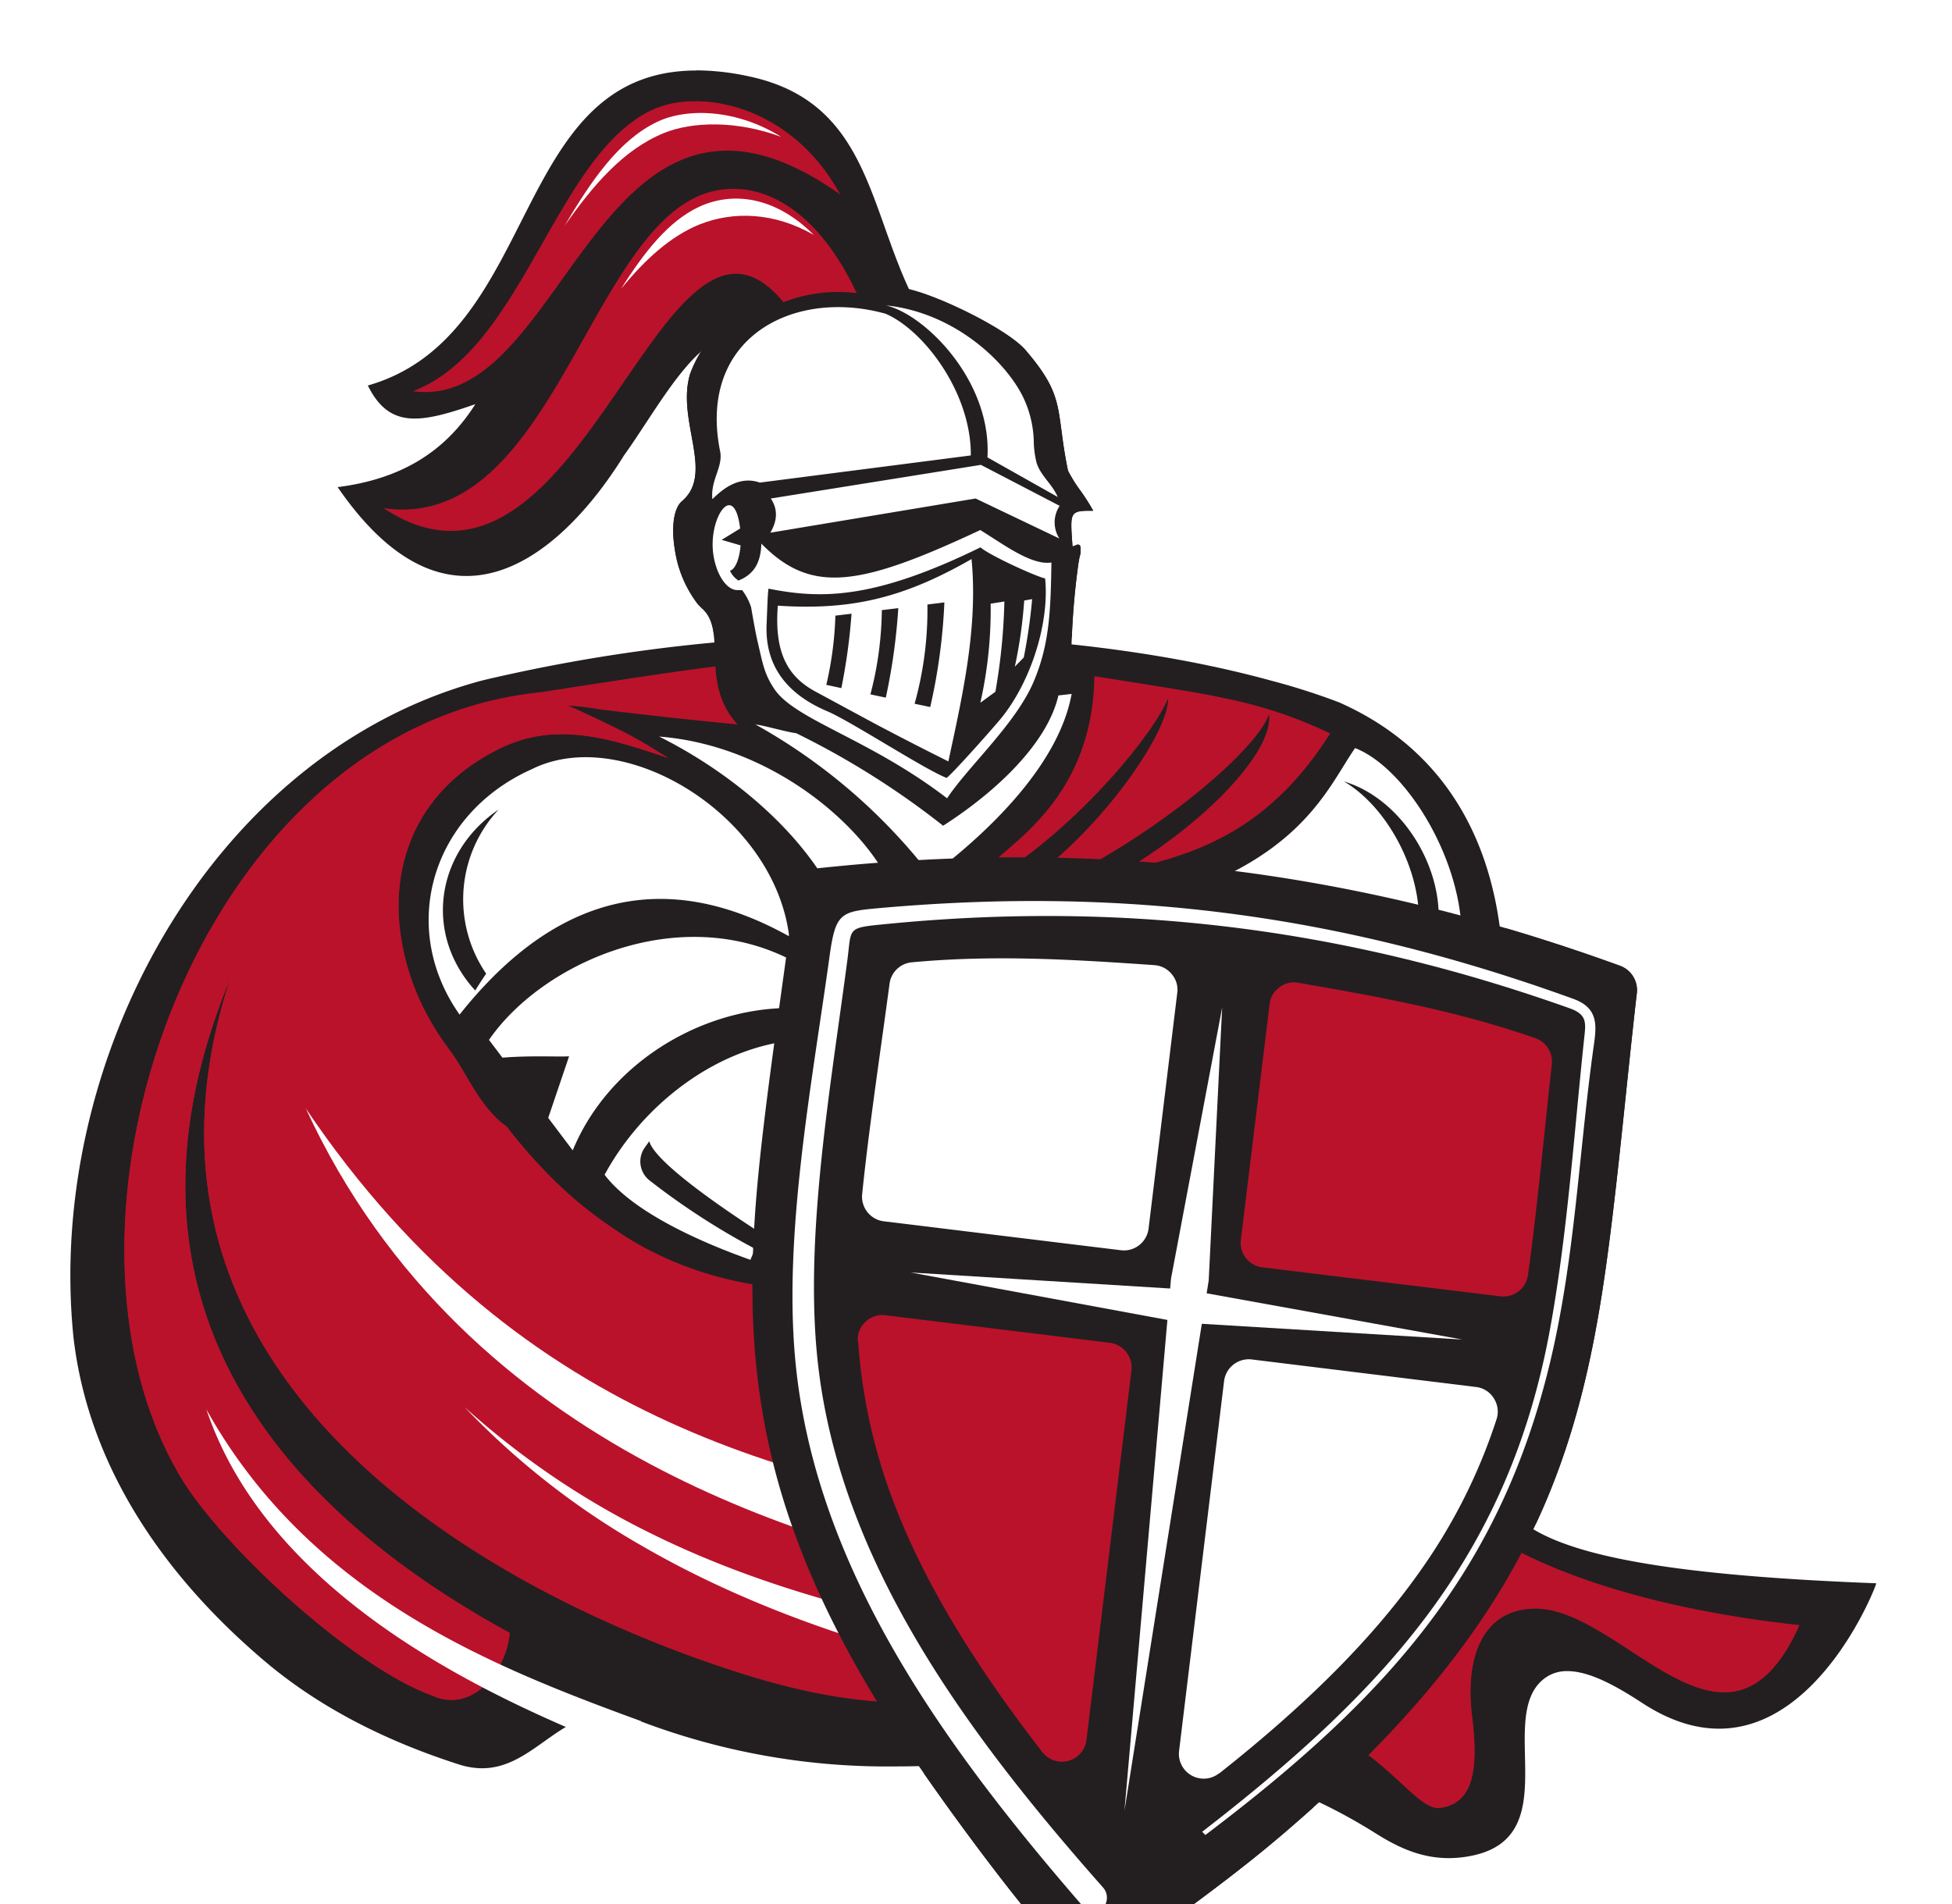 <svg width="123" height="120" fill="none" xmlns="http://www.w3.org/2000/svg"><g filter="url(#a)"><path d="M59.484 48.988a10.957 10.957 0 0 1-3.943-.854c-2.307-.888-2.73-1.444-3.22-2.082-.441-.583-.944-1.243-3.433-2.43-3.935-1.846-4.015-4.4-4.081-6.452-.035-1.107-.066-2.061-.722-2.651a3.376 3.376 0 0 1-.326-.347 7.539 7.539 0 0 1-1.465-3.502c-.236-1.423-.083-2.603.413-3.155a.919.919 0 0 1 .118-.114c1.076-.92.823-2.315.528-3.93-.24-1.314-.51-2.807 0-4.195a9.059 9.059 0 0 1 2.62-3.547c1.211-1.041 2.516-1.683 3.675-1.826h.156a28.552 28.552 0 0 1 3.409-.312 29.79 29.79 0 0 1 3.547.326c.968.122 2.644.74 4.407 1.624 1.764.886 3.093 1.764 3.634 2.395 1.92 2.242 2.051 3.221 2.308 5.168.094.694.198 1.479.406 2.499.215.413.462.809.74 1.183.246.347.492.694.746 1.153l.27.475h-.548c-.923 0-.986.045-.986.694 0 .264.021.608.049 1.041.05-.02.105-.03.16-.03a.372.372 0 0 1 .347.204c.084.282.077.583-.021.86v.039a9.66 9.66 0 0 0-.07.385 46.55 46.55 0 0 0-.447 5.244l-.021.476c.103-.02.205-.045.305-.077.167-.059.341-.097.517-.114h.066a.534.534 0 0 1 .51.624c.24 1.139.164 1.541-.03 2.61-.074.396-.164.886-.261 1.552-.024.121-.097.27-.712.854-.51.485-1.18 1.072-1.419 1.27-.11.29-.235.575-.378.85-.192.354-.34.729-.445 1.118l-.041.194-.163.042c-.108.073-.573.413-1.042.763-.187.143-.347.281-.485.382-.042.09-.146.184-.455.347a8.472 8.472 0 0 1-3.96 1.222l-.257.024ZM44.262 33.78c.083.098.172.19.267.277.857.77.896 1.906.934 3.124.062 1.975.135 4.213 3.713 5.9 2.631 1.239 3.183 1.964 3.672 2.603.43.566.802 1.041 2.94 1.881 1.179.496 2.439.77 3.717.809h.243a7.585 7.585 0 0 0 3.352-.969.744.744 0 0 1 .108-.093.622.622 0 0 1 .243-.156l.142-.056c.143-.135.448-.375.694-.559.347-.277.802-.6 1.042-.753.115-.393.27-.774.465-1.135a6.59 6.59 0 0 0 .333-.888l.038-.108.094-.062c.066-.049.836-.719 1.423-1.274.375-.347.493-.49.527-.531.094-.639.184-1.128.257-1.524.191-1.04.25-1.36.024-2.43v-.068c-.105.02-.21.045-.312.076a2.12 2.12 0 0 1-.552.107h-.038a.544.544 0 0 1-.396-.17.619.619 0 0 1-.138-.465l.024-.517c.053-1.777.205-3.55.454-5.31.025-.156.053-.298.077-.427l.041-.222a1.477 1.477 0 0 1-.173 0h-.295l-.035-.496a19.372 19.372 0 0 1-.066-1.264c0-.971.288-1.252 1.07-1.315-.15-.229-.292-.434-.431-.635a9.264 9.264 0 0 1-.812-1.312v-.066a28.903 28.903 0 0 1-.424-2.592c-.243-1.823-.364-2.735-2.162-4.835-.482-.562-1.798-1.42-3.436-2.242-1.638-.823-3.31-1.45-4.165-1.555l-.017-.222-.028.215a30.048 30.048 0 0 0-3.47-.32 27.88 27.88 0 0 0-3.318.306l-.167.021c-1.041.125-2.224.722-3.342 1.676a8.402 8.402 0 0 0-2.43 3.273c-.437 1.232-.194 2.572.042 3.87.316 1.735.611 3.373-.742 4.512a.416.416 0 0 0-.056.055c-.347.396-.458 1.427-.26 2.624a6.902 6.902 0 0 0 1.322 3.193l.007.049Z" fill="#231F20"/><path d="M53.199 13.81c1.18.039 2.356.147 3.522.326h.035c.962.121 2.69.791 4.304 1.6 1.548.774 2.998 1.68 3.564 2.342 1.881 2.194 2.006 3.148 2.26 5.054.09.694.197 1.5.412 2.54.223.434.481.85.77 1.243.264.364.509.742.733 1.131l.087.15h-.174c-.968 0-1.204.076-1.204.912 0 .31.028.712.066 1.236v.097h.02a.695.695 0 0 0 .171-.056.346.346 0 0 1 .163-.052.152.152 0 0 1 .142.094c.045.232.029.47-.045.694-.024.136-.055.285-.076.43a47.54 47.54 0 0 0-.434 5.286l-.028.517c0 .14.049.188.136.191h.02c.148-.014.294-.045.434-.093.16-.053.325-.086.493-.097h.049c.201 0 .33.128.309.423.236 1.117.17 1.478-.028 2.558-.07.392-.16.885-.26 1.558a3.095 3.095 0 0 1-.642.722 39.65 39.65 0 0 1-1.455 1.298 7.91 7.91 0 0 1-.388.885 4.97 4.97 0 0 0-.462 1.166v.063h-.063c-.027 0-.593.416-1.082.79-.222.17-.427.348-.552.438.024.035-.06.115-.365.292a8.29 8.29 0 0 1-3.859 1.19h-.257a10.759 10.759 0 0 1-3.866-.84c-2.249-.867-2.655-1.388-3.124-2.016-.468-.628-.975-1.284-3.512-2.478-3.818-1.788-3.894-4.234-3.96-6.247-.035-1.142-.07-2.152-.791-2.805a3.821 3.821 0 0 1-.31-.316 7.399 7.399 0 0 1-1.425-3.38c-.212-1.256-.122-2.43.347-2.974.031-.034.065-.067.1-.097 1.17-.997.896-2.5.6-4.13-.242-1.333-.5-2.753-.024-4.085a8.794 8.794 0 0 1 2.558-3.471c1.087-.93 2.36-1.628 3.561-1.777l.156-.017a28.133 28.133 0 0 1 3.38-.313l-.006.018Zm-9.114 20.112c.089.106.185.206.288.299.788.694.822 1.763.86 2.953.063 1.971.14 4.349 3.843 6.084 2.582 1.215 3.123 1.916 3.588 2.537.465.621.84 1.104 3.037 1.95 1.203.507 2.489.787 3.793.827h.25a7.94 7.94 0 0 0 3.488-1.024c0-.021.038-.056.104-.104a.393.393 0 0 1 .167-.111l.194-.073c.221-.204.453-.397.694-.576.42-.323.913-.674 1.09-.788.111-.41.268-.804.469-1.177.15-.286.28-.583.388-.888v-.035h.032c.055-.038.864-.74 1.454-1.301.216-.185.412-.39.587-.615.097-.663.19-1.163.263-1.562.191-1.04.254-1.388.021-2.491v-.028c0-.157-.038-.212-.121-.219h-.018a1.85 1.85 0 0 0-.437.09 1.998 1.998 0 0 1-.49.097h-.03c-.209 0-.348-.114-.327-.406l.024-.517c.052-1.77.202-3.536.452-5.289.024-.16.052-.302.076-.434.055-.188.078-.384.07-.58 0 0 0 .025-.028.039a.867.867 0 0 1-.233.076.973.973 0 0 1-.153 0h-.093V30.362a19.064 19.064 0 0 1-.066-1.247c0-.968.246-1.103 1.232-1.114-.215-.368-.43-.673-.635-.965a9.163 9.163 0 0 1-.792-1.277 25.422 25.422 0 0 1-.42-2.568c-.246-1.867-.37-2.801-2.214-4.95-.548-.641-1.971-1.526-3.502-2.293-1.593-.799-3.293-1.462-4.234-1.576h-.035a30.048 30.048 0 0 0-3.494-.323c-1.124.037-2.245.14-3.357.309l-.156.02c-1.159.143-2.395.823-3.453 1.736a8.583 8.583 0 0 0-2.499 3.363c-.458 1.284-.205 2.676.035 3.981.305 1.694.59 3.249-.67 4.324a.835.835 0 0 0-.08.077c-.434.486-.51 1.603-.309 2.804a7.163 7.163 0 0 0 1.368 3.3l-.021-.041Zm9.142-20.504c-1.15.035-2.296.139-3.433.312l-.156.02c-1.204.146-2.551.813-3.794 1.878a9.268 9.268 0 0 0-2.682 3.637c-.514 1.444-.24 2.964 0 4.308.28 1.55.524 2.887-.459 3.724a1.3 1.3 0 0 0-.138.138c-.778.865-.583 2.62-.465 3.332a7.807 7.807 0 0 0 1.513 3.61c.109.122.225.238.347.347.586.527.614 1.388.649 2.495.066 2.003.153 4.741 4.21 6.646 2.43 1.146 2.922 1.784 3.349 2.346.49.64.95 1.247 3.314 2.16 1.278.534 2.642.828 4.026.867h.271a8.616 8.616 0 0 0 3.956-1.194l.101-.059c.204-.09.381-.23.517-.406.111-.09.264-.208.452-.347.423-.326.85-.639.989-.736l.26-.066.055-.264v-.062c.101-.371.246-.729.43-1.066.13-.263.261-.534.369-.819.27-.229.895-.78 1.388-1.239.663-.631.74-.801.77-.954v-.02c.101-.667.191-1.153.26-1.542.202-1.1.278-1.52.039-2.68a.74.74 0 0 0-.694-.818h-.115a2.16 2.16 0 0 0-.61.114h-.021v-.184c.05-1.742.199-3.48.444-5.206.02-.135.045-.27.07-.395v-.06c.083-.433.142-.749 0-1.006a.59.59 0 0 0-.483-.316c-.021-.315-.035-.58-.035-.787 0-.348.045-.407.052-.413.235-.056.477-.077.719-.063h.923l-.365-.666-.086-.15c-.26-.458-.51-.815-.75-1.162a8.998 8.998 0 0 1-.715-1.139 32.98 32.98 0 0 1-.4-2.453c-.256-1.93-.395-2.988-2.36-5.28-.804-.943-2.855-2.026-3.699-2.45-1.388-.694-3.3-1.499-4.442-1.641h-.035a30.312 30.312 0 0 0-3.575-.347l.038.056Zm-8.82 20.22a6.774 6.774 0 0 1-1.27-3.09c-.215-1.287-.052-2.155.205-2.429l.038-.038c1.451-1.236 1.128-3.013.816-4.73-.233-1.27-.469-2.583-.052-3.756a8.146 8.146 0 0 1 2.37-3.182c1.087-.927 2.232-1.507 3.224-1.628l.157-.02a28.48 28.48 0 0 1 3.304-.303c1.153.039 2.302.145 3.443.32h.034c.83.104 2.43.694 4.092 1.534 1.663.84 2.905 1.648 3.367 2.19 1.756 2.047 1.867 2.887 2.113 4.72.09.694.202 1.527.424 2.599v.056l.028.062c.24.47.517.92.829 1.347.08.114.163.229.243.347-.618.135-.916.513-.916 1.482 0 .326.027.746.066 1.273v.299l.027.406h.41a6.98 6.98 0 0 0-.07.382 47 47 0 0 0-.454 5.334l-.024.517a.834.834 0 0 0 .19.621.757.757 0 0 0 .545.24h.056c.207-.009.411-.047.607-.115l.08-.02c.177.892.121 1.193-.055 2.172-.073.389-.16.86-.254 1.475a9.4 9.4 0 0 1-.468.465 34.851 34.851 0 0 1-1.406 1.26h-.017l-.129.083-.048.146v.035a6.723 6.723 0 0 1-.365.83 6.83 6.83 0 0 0-.461 1.1c-.243.17-.642.461-.972.715-.4.301-.583.461-.674.544a.864.864 0 0 0-.117.045.815.815 0 0 0-.299.191 1.033 1.033 0 0 0-.094.08 7.345 7.345 0 0 1-3.23.93h-.233a10.144 10.144 0 0 1-3.641-.798c-2.082-.802-2.43-1.267-2.843-1.808-.503-.66-1.072-1.406-3.751-2.666-3.47-1.624-3.53-3.793-3.592-5.705-.038-1.25-.077-2.43-1.003-3.263a2.534 2.534 0 0 1-.25-.257l.02.007Z" fill="#fff"/><path fill-rule="evenodd" clip-rule="evenodd" d="M29.387 32.527c-2.909 0-5.696-1.92-8.288-5.699l-.201-.291.347-.046c3.678-.461 6.292-1.933 8.173-4.598-1.308.434-2.38.694-3.283.694-1.43 0-2.402-.694-3.152-2.225l-.114-.232.25-.073c5.077-1.444 7.337-5.9 9.516-10.204C35.155 4.907 37.53.22 43.884.22c1.144.01 2.284.142 3.4.392 5.682 1.225 7.133 5.31 8.677 9.63.868 2.43 1.767 4.97 3.471 7.147l1.173 1.496L59.12 17.7c-1.482-1.194-4.123-1.968-6.726-1.968-1.527 0-3.724.264-5.522 1.52l-.066.046h-.08a1.689 1.689 0 0 0-.19 0c-2.038 0-3.96 2.932-5.658 5.518a49.414 49.414 0 0 1-1.388 2.044c-1.763 2.836-5.446 7.667-10.103 7.667Z" fill="#231F20"/><path d="M43.883.434c1.13.011 2.255.141 3.357.389 8.725 1.884 7.25 10.63 12.015 16.697-1.489-1.201-4.165-2.013-6.861-2.013-2.03 0-4.075.458-5.647 1.555h-.212c-2.717 0-5.04 4.622-7.212 7.635-2.124 3.433-5.72 7.604-9.936 7.604-2.54 0-5.303-1.513-8.111-5.601 3.939-.5 6.747-2.18 8.676-5.227-1.555.541-2.797.906-3.817.906-1.281 0-2.211-.577-2.957-2.083C34.14 17.173 32.11.444 43.883.444v-.01Zm0-.424C37.398 0 34.891 4.97 32.441 9.773c-2.159 4.262-4.394 8.677-9.37 10.093l-.5.142.214.469c.785 1.6 1.847 2.346 3.35 2.346a9.406 9.406 0 0 0 2.696-.514c-1.808 2.27-4.258 3.54-7.61 3.967l-.695.09.403.587c2.634 3.842 5.483 5.789 8.468 5.789 2.044 0 6.098-1.013 10.297-7.795.455-.635.903-1.315 1.389-2.04 1.67-2.538 3.557-5.419 5.476-5.419H46.89l.132-.09c1.735-1.221 3.901-1.478 5.397-1.478 2.554 0 5.143.753 6.594 1.92l2.95 2.408-2.35-2.995c-1.683-2.145-2.575-4.655-3.439-7.08-1.558-4.384-3.03-8.521-8.83-9.774A16.51 16.51 0 0 0 43.884 0v.01Z" fill="#fff"/><path fill-rule="evenodd" clip-rule="evenodd" d="M69.108 119.775a4.107 4.107 0 0 1-3.123-1.426c-2.7-3.124-6.018-7.653-8.042-10.565-9.992-14.4-11.453-24.447-10.55-35.99.301-3.905.982-8.816 1.641-13.567.299-2.148.58-4.165.823-6.105a1.86 1.86 0 0 1 1.652-1.617c4.198-.455 8.417-.687 12.64-.694 12.88 0 25.3 2.238 37.972 6.844a1.855 1.855 0 0 1 1.215 1.964c-.223 1.93-.438 3.97-.663 6.13-.5 4.768-1.014 9.717-1.656 13.559-1.943 11.703-5.959 21.365-19.939 33.346-2.693 2.308-5.33 4.231-8.12 6.268l-1.441 1.041c-.696.52-1.54.804-2.409.812Z" fill="#231F20"/><path d="M64.166 50.033c12.914 0 25.28 2.245 37.899 6.83a1.63 1.63 0 0 1 1.073 1.735c-.726 6.268-1.389 14.105-2.319 19.679-1.943 11.692-5.983 21.316-19.866 33.214-3.158 2.707-6.32 4.945-9.547 7.312a3.866 3.866 0 0 1-5.238-.597c-2.828-3.283-6.177-7.878-8.027-10.547-9.895-14.257-11.405-24.34-10.516-35.848.437-5.633 1.666-13.404 2.468-19.661a1.629 1.629 0 0 1 1.454-1.43c4.19-.456 8.403-.688 12.619-.694v.007Zm0-.441c-4.23.007-8.458.239-12.664.694a2.082 2.082 0 0 0-1.843 1.805 457.48 457.48 0 0 1-.823 6.101c-.66 4.755-1.34 9.67-1.645 13.58-.895 11.593.562 21.678 10.592 36.13 2.024 2.919 5.349 7.441 8.056 10.586a4.305 4.305 0 0 0 5.84.666l1.445-1.041c2.776-2.041 5.431-3.964 8.131-6.279 14.029-12.022 18.048-21.722 20.012-33.474.642-3.866 1.159-8.802 1.659-13.574.226-2.158.437-4.196.659-6.125a2.081 2.081 0 0 0-1.353-2.194c-12.696-4.612-25.141-6.854-38.045-6.854l-.021-.021Z" fill="#fff"/><path fill-rule="evenodd" clip-rule="evenodd" d="M91.296 113.334c-1.947 0-3.537-.847-4.706-1.583-6.678-4.199-12.266-4.765-16.85-4.765-2.11 0-4.165.135-6.376.274-2.256.146-4.588.299-7.028.299a43.612 43.612 0 0 1-16.312-2.964 4.76 4.76 0 0 0-1.735-.347c-1.496 0-2.634.808-3.839 1.669-1.204.861-2.43 1.735-4.06 1.735a5.037 5.037 0 0 1-1.53-.25c-4.86-1.561-8.99-3.751-12.26-6.507C11.67 96.73 5.558 89.789 4.455 80.383c-.92-8.54 1.152-17.818 5.65-25.491 4.751-8.108 11.776-13.824 19.783-16.097l.197-.052s.719-.184 1.041-.254a104.997 104.997 0 0 1 19.436-2.582c.545-9.718 3.911-18.19 7.247-18.19a2.197 2.197 0 0 1 1.586.74c2.01 2.047 3.033 8.267 2.88 17.52 6.595.375 12.797 1.315 17.912 2.724 1.436.38 2.85.837 4.238 1.367 9.832 4.332 12.956 15.365 8.58 30.271-2.277 7.757-.976 8.791.284 9.791 1.135.899 2.308 1.83 1.284 6.72-.378 1.783-.187 3.036.618 4.067 2.127 2.731 9.024 4.123 23.028 4.66h.215v.223c0 .094-3.516 9.371-10.124 9.371-1.597 0-3.252-.549-4.921-1.635-1.6-1.041-3.27-1.992-4.634-1.992a2.134 2.134 0 0 0-1.326.42c-1.21.926-1.173 2.776-1.127 4.709.055 2.662.121 5.682-3.391 6.47-.53.121-1.07.185-1.614.191Z" fill="#231F20"/><path d="M57.825 17.933c2.43 0 4.484 5.164 4.248 18.252 6.643.347 12.873 1.29 18.072 2.724a42.31 42.31 0 0 1 4.217 1.35c10.353 4.564 12.522 16.142 8.45 30.007-4.237 14.449 3.766 6.032 1.562 16.528-1.11 5.275 2.149 8.16 23.851 8.992.069 0-3.436 9.163-9.906 9.163-1.454 0-3.057-.462-4.803-1.597-1.593-1.041-3.318-2.03-4.751-2.03a2.309 2.309 0 0 0-1.454.468c-3.079 2.35 1.35 9.84-4.44 11.138a7.328 7.328 0 0 1-1.575.18c-1.77 0-3.238-.694-4.592-1.551-6.247-3.922-11.609-4.797-16.964-4.8-4.331 0-8.649.572-13.404.572a43.718 43.718 0 0 1-16.242-2.95 5.075 5.075 0 0 0-1.819-.347c-3.123 0-4.8 3.412-7.9 3.412a4.829 4.829 0 0 1-1.464-.243c-4.578-1.468-8.742-3.564-12.182-6.466-5.993-5.06-11.085-11.911-12.091-20.376-1.798-17.273 8.437-36.566 25.307-41.352l.195-.056s.694-.18 1.041-.25a106.134 106.134 0 0 1 19.613-2.586c.541-10.432 4.067-18.179 7.038-18.182h-.007Zm.007-.434c-3.47 0-6.861 8.295-7.451 18.2a105.366 105.366 0 0 0-19.308 2.579c-.319.07-1.01.246-1.04.253h-.029l-.177.049c-8.062 2.287-15.132 8.038-19.91 16.194-4.526 7.722-6.609 17.068-5.713 25.63 1.131 9.492 7.288 16.475 12.244 20.661 3.29 2.776 7.441 4.977 12.331 6.546a5.28 5.28 0 0 0 1.597.263c1.687 0 2.957-.906 4.185-1.78 1.23-.875 2.288-1.631 3.714-1.631a4.63 4.63 0 0 1 1.663.347 43.806 43.806 0 0 0 16.398 2.981c2.447 0 4.783-.153 7.042-.298 2.19-.143 4.259-.275 6.362-.275 4.553 0 10.103.563 16.732 4.731 1.194.753 2.821 1.617 4.824 1.617a7.783 7.783 0 0 0 1.673-.191c3.686-.826 3.616-3.939 3.557-6.688-.041-1.888-.08-3.668 1.041-4.529a1.887 1.887 0 0 1 1.19-.375c1.309 0 2.944.941 4.513 1.958 1.704 1.107 3.397 1.669 5.039 1.669 2.776 0 5.435-1.621 7.701-4.689 1.621-2.19 2.631-4.609 2.641-4.893v-.424l-.423-.027c-13.948-.535-20.789-1.906-22.875-4.582-.76-.975-.937-2.172-.576-3.887 1.041-5.022-.174-5.994-1.36-6.941-1.188-.948-2.43-1.94-.212-9.555 4.411-15.024 1.242-26.151-8.677-30.541a42.527 42.527 0 0 0-4.269-1.389c-5.074-1.388-11.2-2.332-17.735-2.714.174-11.765-1.502-15.996-2.95-17.467a2.402 2.402 0 0 0-1.735-.805l-.007.003Z" fill="#fff"/><path fill-rule="evenodd" clip-rule="evenodd" d="M42.13 43.782c-3.425-1.152-6.94-2.377-10.54-.656-3.987 1.916-5.969 5.081-6.392 8.545-.996 8.215 7.139 17.44 13.355 21.688l.066.045c14.27 9.718 23.149 6.441 38.722 6.014 8.329-.225 15.305.577 12.494 5.265-3.054 5.102 6.014 11.846 23.552 13.737-4.53 10.065-11.082-1.065-16.621-1.065-3.124 0-4.512 2.749-3.999 6.861.445 3.565-.045 5.442-2.009 5.699-1.465.194-3.176-3.214-7.413-4.994-5.727-2.43-8.222-2.777-11.374-2.836-9.717-.163-13.882 2.916-25.096-.593-16.235-5.085-40.565-18.704-32.37-43.81-8.535 20.636 3.672 33.627 17.61 41.231-.202 2.405-2.34 5.112-4.9 3.943-5.148-1.861-13.883-9.978-16.167-14.355-8.979-16.138 1.579-46.635 22.958-48.863 18.502-2.874 19.845-3.075 32.683.191-9.499.593.313 4.387-28.785.895-7.244-1.221-11.72 1.389-13.276 3.124 2.336-.993 7.695-3.693 14.817-1.367a1.066 1.066 0 0 1-.254-.407c.951.493 1.843 1.01 2.94 1.736v-.028Z" fill="#BA122B"/><path fill-rule="evenodd" clip-rule="evenodd" d="M42.13 43.782c-3.425-1.152-6.94-2.377-10.54-.652-8.013 3.848-7.961 12.775-3.293 18.994 1.183 1.566 1.874 3.606 3.634 4.88 9.936 12.814 21.15 10.526 29.972 9.37 2.409-.319 5.098 3.381 8.132 3.163 11.623-.833 25.335-4.075 19.782 5.178-3.054 5.098 6.015 11.838 23.556 13.733-4.533 10.065-11.089-1.065-16.621-1.065-3.124 0-4.512 2.752-4.002 6.861.444 3.564-.042 5.442-2.01 5.702-1.46.191-3.175-3.214-7.413-5.001-6.653-2.808-8.94-2.839-12.97-2.839-4.713 0-2.366-10.141-2.366-5.296s.236 3.783.67 5.463c-8.677 1.107-13.165 1.947-21.8-.757-16.221-5.109-40.547-18.73-32.356-43.834-8.538 20.636 3.671 33.627 17.61 41.231-.198 2.409-2.343 5.112-4.898 3.943-5.167-1.881-13.885-9.975-16.17-14.355C2.07 72.373 12.63 41.873 34.01 39.645c3.99 1.826 5.462 2.43 8.12 4.144v-.007Z" fill="#BA122B"/><path fill-rule="evenodd" clip-rule="evenodd" d="M19.245 65.824c13.716 20.39 32.052 23.743 46.205 26.103-1.836 1.183-2.273 2.401-3.31 3.727-9.806-2.235-32.694-7.68-42.895-29.847v.017Z" fill="#fff"/><path fill-rule="evenodd" clip-rule="evenodd" d="M40.895 92.583a51.27 51.27 0 0 1-11.62-7.9 48.981 48.981 0 0 0 11.107 8.705c7.312 4.248 14.677 6.334 19.328 7.569.124-.166.239-.326.347-.482.351-.511.741-.995 1.166-1.447-6.313-1.302-13.366-2.978-20.342-6.452l.014.007ZM12.981 84.784c6.594 11.873 18.325 16.347 27.418 19.693-1.36.277-1.798.791-2.645 1.259-6.216-2.606-20.702-8.794-24.763-20.952h-.01Z" fill="#fff"/><path fill-rule="evenodd" clip-rule="evenodd" d="M68.528 41.884c.368-2.471.608-2.572.289-4.092.076-.892-1.482.399-1.44-.445.055-1.938.217-3.872.485-5.792.111-.694.302-1.267-.034-1.08a.81.81 0 0 1-.348.08c-.16-2.304-.215-2.457 1.225-2.457-.548-.968-1.079-1.499-1.513-2.387-.808-3.922-.107-4.596-2.655-7.566-1.135-1.326-5.931-3.672-7.78-3.915-3.59-.441-3.52-.438-7.064 0-2.464.302-5.268 2.988-6.038 5.157-1.042 2.957 1.575 6.403-.608 8.26-1.103.944-.378 5.157 1.267 6.636 2.051 1.843-1.222 6.247 4.727 9.051 5.077 2.388 2.152 2.777 6.636 4.488 3.037 1.17 5.206 1.163 7.892-.347.309-.174-.295.045.205-.139.58-.498 1.188-.961 1.822-1.388.15-.694.635-1.389.864-2.083.094-.059 2.04-1.766 2.082-1.981h-.014Z" fill="#231F20"/><path d="M68.428 41.863c.097-.663.19-1.163.264-1.562.19-1.041.253-1.388.02-2.492v-.028c0-.156-.038-.211-.121-.218-.16.006-.318.036-.469.09-.167.058-.343.09-.52.097-.208 0-.347-.114-.326-.406l.024-.517c.051-1.77.202-3.536.451-5.29.024-.159.052-.301.076-.433.055-.188.079-.384.07-.58 0 0 0 .024-.031.038a.863.863 0 0 1-.233.077.998.998 0 0 1-.153 0h-.093V30.344a19.066 19.066 0 0 1-.066-1.246c0-.968.246-1.104 1.232-1.114-.215-.368-.43-.674-.635-.965a9.157 9.157 0 0 1-.792-1.277 25.418 25.418 0 0 1-.42-2.569c-.246-1.867-.37-2.8-2.214-4.949-.548-.642-1.971-1.527-3.502-2.294-1.593-.798-3.293-1.46-4.234-1.575h-.035a30.024 30.024 0 0 0-3.494-.323c-1.124.036-2.245.14-3.357.309l-.156.02c-1.159.143-2.395.823-3.453 1.736a8.582 8.582 0 0 0-2.499 3.363c-.458 1.284-.205 2.676.035 3.98.305 1.694.586 3.25-.67 4.325a.833.833 0 0 0-.08.076c-.434.486-.51 1.604-.309 2.805a7.164 7.164 0 0 0 1.368 3.3c.089.106.185.206.288.299.788.694.822 1.76.86 2.953.063 1.972.14 4.349 3.842 6.084 2.583 1.215 3.124 1.916 3.59 2.537.464.622.839 1.104 3.036 1.95 1.277.548 2.653.828 4.043.823a7.941 7.941 0 0 0 3.467-1.044c0-.021.038-.056.104-.104a.393.393 0 0 1 .167-.111l.194-.073c.221-.204.453-.397.694-.576.42-.323.913-.674 1.09-.788.111-.41.268-.804.469-1.177.15-.286.28-.583.388-.888v-.035h.032c.055-.038.864-.74 1.454-1.301.216-.185.412-.39.587-.615l.017-.017Zm.462-1.524c-.07.392-.16.885-.26 1.559a3.093 3.093 0 0 1-.643.721 39.62 39.62 0 0 1-1.454 1.298 7.895 7.895 0 0 1-.389.885 4.97 4.97 0 0 0-.461 1.167v.062h-.063c-.028 0-.593.416-1.083.791-.222.17-.427.347-.552.438.025.034-.059.114-.364.291a8.291 8.291 0 0 1-3.86 1.19 10.438 10.438 0 0 1-4.122-.832c-2.25-.868-2.656-1.389-3.124-2.017-.468-.628-.975-1.284-3.512-2.478-3.818-1.787-3.894-4.234-3.96-6.247-.035-1.142-.07-2.152-.792-2.804a3.821 3.821 0 0 1-.308-.316 7.4 7.4 0 0 1-1.416-3.39c-.212-1.257-.122-2.43.347-2.975.031-.034.065-.067.1-.097 1.17-.997.896-2.5.6-4.13-.242-1.333-.5-2.753-.024-4.085a8.793 8.793 0 0 1 2.558-3.471c1.087-.93 2.36-1.628 3.561-1.777l.156-.017a28.13 28.13 0 0 1 3.38-.313c1.18.04 2.357.148 3.523.326h.028c.962.122 2.69.792 4.304 1.6 1.548.774 2.998 1.68 3.564 2.343 1.881 2.194 2.006 3.148 2.26 5.053.09.695.197 1.5.412 2.54.223.435.481.85.77 1.243.265.365.509.742.733 1.132l.087.15h-.173c-.969 0-1.205.075-1.205.912 0 .309.028.711.066 1.235v.098h.02a.697.697 0 0 0 .171-.056c.153-.083.25-.062.305.042.045.231.029.47-.045.694-.024.135-.055.284-.076.43a47.54 47.54 0 0 0-.434 5.303l-.028.517c0 .14.049.188.136.191a1.63 1.63 0 0 0 .454-.09c.175-.06.357-.092.542-.097.201 0 .33.128.309.423.236 1.121.17 1.479-.028 2.558h-.01Z" fill="#231F20"/><path fill-rule="evenodd" clip-rule="evenodd" d="M24.163 28.025c12.53 8.267 17.503-22.305 25.204-12.98a9.544 9.544 0 0 1 4.613-.572c-2.971-6.33-7.198-7.424-10.131-6.04-6.941 3.284-9.444 21.095-19.7 19.592h.014Zm1.86-7.371c9.74 1.367 11.645-23.219 26.915-12.4-3.071-5.651-8.895-6.72-11.855-5.321-6.119 2.884-8.115 15.093-15.06 17.72Z" fill="#BA122B"/><path fill-rule="evenodd" clip-rule="evenodd" d="M61.775 29.403c-7.615 3.568-10.655 4.071-13.8.858-.034.957-.288 1.87-1.443 2.328a1.465 1.465 0 0 1-.535-.617c.347-.105.597-.754.67-1.6l-1.194-.348 1.166-.715c-.347-2.838-1.735-1.04-1.735 1.007 0 1.388.694 2.877 1.579 2.877h.281c.249.325.44.69.566 1.08.1.593.27 1.558.395 2.103.348 1.478.42 2.082 1.08 3.064 1.322 1.947 5.987 3.124 10.873 6.872 1.33-2.01 4.35-4.71 5.467-7.378.958-2.274 1.065-4.314 1.107-7.483-1.263.198-3.023-1.152-4.488-2.048h.01Zm11.13 30.958c3.419-4.511 10.18-1.565 16.944-4.046-.236-.205-.472-.4-.695-.58 1.042-3.554-1.301-8.628-4.47-10.485 4.234 1.264 7.129 6.907 5.522 10.936.655-.26 1.29-.564 1.902-.913.094-5.074-3.516-10.877-6.72-12.126-1.783 2.554-3.47 7.365-13.517 9.95.25 1.02.5 6.358 1.04 7.264h-.006Zm-23.177-5.348c-7.86-4.387-14.785-2.603-20.768 4.932-3.873-5.487-1.78-12.637 4.546-15.465 5.769-2.884 15.271 2.866 16.222 10.533ZM30.64 57.356a29.91 29.91 0 0 0-.695 1.069c-3.227-3.513-2.53-8.677 1.472-11.401a8.291 8.291 0 0 0-.788 10.332h.01Zm.17 4.185c3.522-5.108 12.744-9.023 19.963-4.511.104.808.86 2.585-.06 2.526-5.955-.402-12.264 3.21-14.624 8.947l-1.545-2.05 1.315-3.88c-.739.044-2.387-.06-4.2.086l-.846-1.118h-.003Zm7.288 8.496c3.974-7.333 13.914-12.057 20.64-5.14.107.81.857 2.586-.06 2.524-5.358-.348-8.388 1.735-10.657 6.344-3.561-2.294-6.817-4.72-7.108-5.841l-.281.395a1.517 1.517 0 0 0 .305 2.083 45.287 45.287 0 0 0 6.64 4.303l-.292.695c-3.273-1.163-7.424-3.037-9.187-5.36v-.003Zm3.44-27.615c9.96.78 17.2 10.39 14.458 12.598l-2.107 1.694c-.718-6.171-6.77-11.505-12.352-14.292Zm6.049-.764c.551.056 2.023.493 2.575.548a51.62 51.62 0 0 1 9.267 5.835c3.585-2.301 6.614-5.342 7.263-8.212l.834-.094c-.788 4.332-4.977 8.514-8.861 11.453a36.202 36.202 0 0 0-11.082-9.54l.004.01Zm8.2-25.89c-5.826-1.608-11.844 1.54-10.411 8.676.198.992-.607 1.78-.49 3.012.348-.305 1.496-1.569 2.992-1.041l13.296-1.711c.032-3.94-2.95-7.885-5.369-8.93l-.017-.007Zm8.604 5.104c-1.228-2.332-4.46-5.206-8.575-5.626 2.429.545 6.68 4.724 6.406 9.58l4.425 2.495c-.326-.795-1.082-1.34-1.332-2.162a5.898 5.898 0 0 1-.174-1.336 6.806 6.806 0 0 0-.75-2.95Zm-15.85 8.701 12.935-2.155 5.275 2.52a1.885 1.885 0 0 1 .021-2.058l-4.963-2.582-13.24 2.12c.43.639.444 1.354-.028 2.152v.003Zm13.883 4.47a26.8 26.8 0 0 1-.65 6.248l.948-.694c.333-1.88.522-3.781.566-5.689l-.864.139v-.003Zm2.113-.19a29.18 29.18 0 0 1-.59 4.164l.563-.58c.243-1.215.42-2.443.527-3.678l-.5.09v.004Zm-6.098.253c.031 2.11-.241 4.214-.808 6.247l.985.208c.496-2.166.795-4.373.892-6.594l-1.069.132v.007Zm-5.8.694a21.865 21.865 0 0 1-.572 4.363l.948.204c.314-1.547.528-3.113.642-4.688l-1.017.121Zm2.927-.347a21.8 21.8 0 0 1-.719 5.31l.969.205c.403-1.858.667-3.743.787-5.64l-1.04.125h.003Zm5.653-3.217c-4.182 2.391-7.455 3.252-12.206 2.936-.253 3.144.767 4.546 2.364 5.41 1.235.667 2.696 1.462 4.008 2.163 1.446.763 2.904 1.51 4.373 2.242.882-4.102 1.878-8.427 1.461-12.751Zm4.64 1.221c-.6-.128-3.519-1.464-4.077-1.96-6.737 3.3-10.065 3.258-13.355 2.602-.056.26-.084 1.417-.122 2.267-.118 2.839 1.562 4.512 3.846 5.47 1.506.648 6.163 3.689 7.5 4.192.42-.323 2.894-3.103 3.429-3.755 1.915-2.357 3.054-6.07 2.776-8.816h.004Z" fill="#fff"/><path fill-rule="evenodd" clip-rule="evenodd" d="M68.952 38.618c7.667 1.225 10.388 1.5 14.868 3.606-3.349 5.272-7.34 7.482-12.817 8.558 5.206-3.165 9.235-7.468 8.965-9.78C79.274 43.084 73.7 48 67.16 51.348c-.788.087-1.6.16-2.43.226 4.78-3.391 8.934-9.479 8.875-11.558C72.77 42.1 68.146 47.95 62.5 51.47c-2.176-1.13 6.33-3.047 6.462-12.865l-.01.014Z" fill="#BA122B"/><path fill-rule="evenodd" clip-rule="evenodd" d="M49.225 4.626c-2.777-1.735-5.9-1.853-7.806-.95-2.398 1.134-4.164 3.7-5.844 6.559 1.79-2.565 3.71-4.803 6.247-5.845 1.843-.753 4.654-.787 7.403.236Zm2.082 6.21c-2.467-2.5-5.206-2.777-7.288-1.785-1.878.882-3.426 2.825-4.887 5.158 1.5-1.843 3.124-3.335 4.984-4.078 2.083-.82 4.678-.77 7.191.694v.01Z" fill="#fff"/><path fill-rule="evenodd" clip-rule="evenodd" d="M91.164 53.653c-5.109-1.639-13.494.555-16.066 7.447.347.608.781 2.225 1.389 1.701 3.87-3.425 10.103-4.276 14.743-1.593V58.99l-2.95-1.964c.528-.347 1.603-1.302 2.919-2.159v-1.214h-.035Z" fill="#FBFDFF"/><path fill-rule="evenodd" clip-rule="evenodd" d="M72.874 78.277C66.79 71.516 63.85 66.17 62.538 62.329c-2.05-6.507 12.595-14.23 14.278-9.981.507 1.273 4.582 12.584 6.615 15.51.243 2.356-6.177.09-8.485 1.822-1.808 1.357-.368 8.676-2.083 8.597h.01Z" fill="#FBFDFF"/><path fill-rule="evenodd" clip-rule="evenodd" d="M77.288 72.38c-9.981 1.041-21.4-1.503-25.682-2.828-7.14-2.392 5.018-16.52 9.905-15.271 1.465.375 9.395 1.822 13.324 1.909 2.263 1.308-3.929 5.57-3.88 8.752.038 2.496 7.503 5.963 6.326 7.431l.007.007Z" fill="#FBFDFF"/><path fill-rule="evenodd" clip-rule="evenodd" d="M51.55 50.72c17.631-1.885 33.853.087 50.519 6.143a1.633 1.633 0 0 1 1.072 1.735c-.725 6.268-1.388 14.105-2.318 19.679-1.944 11.692-5.983 21.316-19.866 33.214-3.158 2.707-6.32 4.945-9.548 7.312a3.867 3.867 0 0 1-5.237-.597c-2.829-3.283-6.178-7.878-8.028-10.547-9.894-14.257-11.404-24.34-10.516-35.848.438-5.633 1.666-13.404 2.468-19.661a1.628 1.628 0 0 1 1.454-1.43Z" fill="#231F20"/><path fill-rule="evenodd" clip-rule="evenodd" d="m57.388 76.198 16.346 1.01.053-.615 3.224-17.096-.847 17.194-.129.819 16.115 2.915-16.42-.993-4.876 30.695 2.707-30.938-16.173-2.991Z" fill="#fff"/><path fill-rule="evenodd" clip-rule="evenodd" d="M79.58 75.879 94.544 77.7a1.565 1.565 0 0 0 1.735-1.33c.402-2.863.75-6.191 1.09-9.412.138-1.319.274-2.617.413-3.877a1.555 1.555 0 0 0-1.042-1.652c-4.966-1.735-9.946-2.624-14.923-3.488a1.47 1.47 0 0 0-1.198.285 1.495 1.495 0 0 0-.62 1.069l-1.81 14.847a1.562 1.562 0 0 0 1.368 1.736h.021ZM54.073 80.564A35.218 35.218 0 0 0 56.41 90.93c1.784 4.602 4.706 9.61 9.274 15.5a1.565 1.565 0 0 0 1.647.543 1.562 1.562 0 0 0 1.13-1.317l2.835-23.292a1.572 1.572 0 0 0-1.364-1.735L55.8 78.894a1.534 1.534 0 0 0-1.27.42 1.5 1.5 0 0 0-.475 1.25h.017Z" fill="#BA122B"/><path fill-rule="evenodd" clip-rule="evenodd" d="M68.813 116.808c-8.874-10.166-17.45-21.647-18.7-35.095-.746-7.983 1.041-17.37 2.16-25.444.374-2.72.693-2.814 3.064-3.03 15.482-1.388 29.115.393 43.8 5.713 1.655.6 1.457 1.763 1.269 3.1-.847 6.087-1.107 12.057-2.36 18.137-2.94 14.23-10.252 22.507-22.094 31.461l-.198-.204c11.43-8.837 19.203-17.236 21.865-31.4 1.139-6.063 1.57-12.712 2.229-18.841.083-.805.09-1.288-.924-1.652-14.267-5.085-28.258-6.806-43.313-5.293-2.228.219-1.961.236-2.207 2.18-1.042 7.954-2.708 17.332-1.899 25.169 1.319 12.772 9.482 23.707 18.002 33.352a.95.95 0 0 1 .236.733.924.924 0 0 1-.371.676l-.555.438h-.004Z" fill="#fff"/><path fill-rule="evenodd" clip-rule="evenodd" d="M76.82 107.774c5.844-4.62 9.884-8.788 12.713-12.824a35.347 35.347 0 0 0 4.765-9.493 1.539 1.539 0 0 0-.17-1.329 1.516 1.516 0 0 0-1.135-.715l-14.125-1.735a1.569 1.569 0 0 0-1.736 1.367l-2.835 23.299a1.564 1.564 0 0 0 1.679 1.75 1.56 1.56 0 0 0 .847-.338l-.003.018Zm-4.064-50.946c-5.022-.347-10.065-.67-15.316-.177a1.554 1.554 0 0 0-1.389 1.357 544.189 544.189 0 0 1-.53 3.86c-.445 3.21-.903 6.52-1.194 9.395a1.562 1.562 0 0 0 1.37 1.71l14.942 1.823a1.565 1.565 0 0 0 1.735-1.364l1.808-14.855a1.505 1.505 0 0 0-.347-1.18 1.53 1.53 0 0 0-1.1-.569h.02Z" fill="#fff"/></g><defs><filter id="a" x="0" y="0" width="122.8" height="128" filterUnits="userSpaceOnUse" color-interpolation-filters="sRGB"><feFlood flood-opacity="0" result="BackgroundImageFix"/><feColorMatrix in="SourceAlpha" values="0 0 0 0 0 0 0 0 0 0 0 0 0 0 0 0 0 0 127 0" result="hardAlpha"/><feOffset dy="4"/><feGaussianBlur stdDeviation="2"/><feComposite in2="hardAlpha" operator="out"/><feColorMatrix values="0 0 0 0 0 0 0 0 0 0 0 0 0 0 0 0 0 0 0.25 0"/><feBlend in2="BackgroundImageFix" result="effect1_dropShadow_3032_210091"/><feBlend in="SourceGraphic" in2="effect1_dropShadow_3032_210091" result="shape"/></filter></defs></svg>